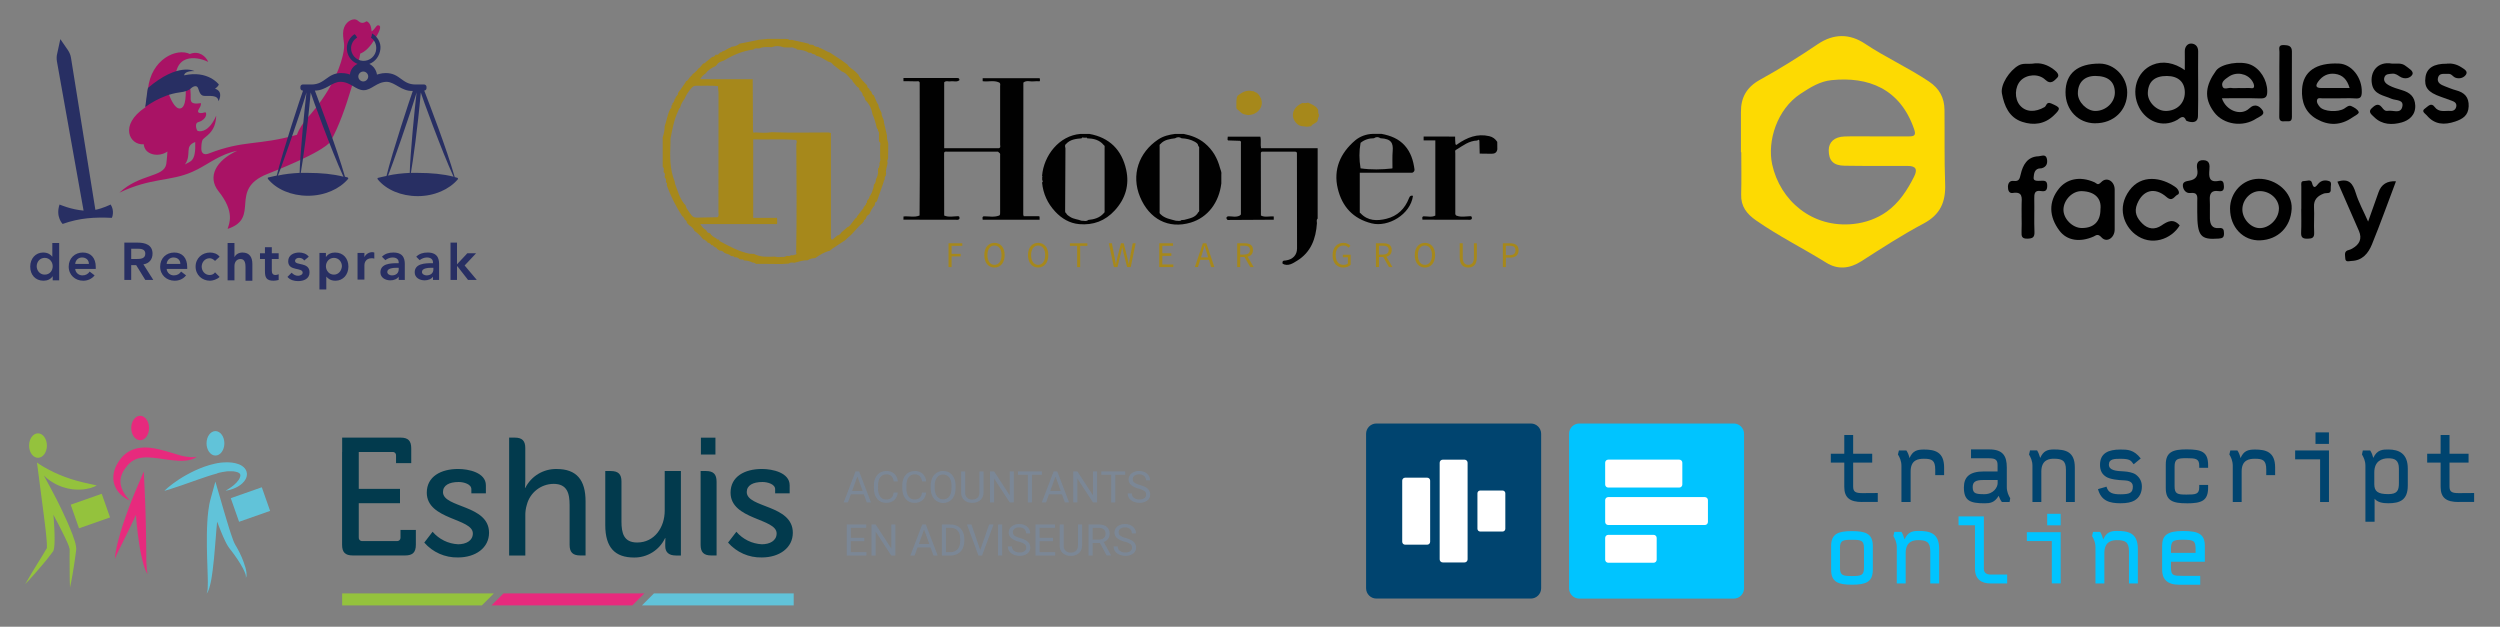 <?xml version="1.0" encoding="UTF-8"?><svg id="Layer_1" xmlns="http://www.w3.org/2000/svg" viewBox="0 0 656.07 164.48"><rect x="0" y="0" width="656.07" height="164.48" fill="#808080" stroke="none"/><defs><style>.cls-1{fill:#010101;}.cls-2{fill:#00446f;}.cls-3{fill:#00c4ff;}.cls-4{fill:#023a4d;}.cls-5{fill:#fff;}.cls-6{fill:#e72a7d;}.cls-7{fill:#fdda02;}.cls-8{fill:#a6881b;}.cls-9{fill:#a91365;}.cls-10{fill:#94c23d;}.cls-11{fill:#61c3d9;}.cls-12{fill:#282f63;}.cls-13{fill:#7b8796;}</style></defs><g><path class="cls-12" d="m19.73,70.57c.1,1,.9,1.7,1.9,1.7.9,0,1.5-.4,1.9-1l1.3,1c-.8,1-1.9,1.4-3,1.4-2.1,0-3.8-1.5-3.8-3.7s1.6-3.7,3.7-3.7,3.4,1.4,3.4,3.8v.5h-5.4Zm3.6-1.3c0-1-.7-1.7-1.8-1.7-1,0-1.7.7-1.8,1.7h3.6Z"/><path class="cls-12" d="m43.73,70.57c.1,1,.9,1.7,1.9,1.7.9,0,1.5-.4,1.9-1l1.3,1c-.8,1-1.9,1.4-3,1.4-2.1,0-3.8-1.5-3.8-3.7s1.6-3.7,3.7-3.7,3.4,1.4,3.4,3.8v.5h-5.4Zm3.6-1.3c0-1-.7-1.7-1.8-1.7-1,0-1.7.7-1.8,1.7h3.6Z"/><path class="cls-12" d="m56.43,68.47c-.4-.4-.9-.7-1.4-.7-1.3,0-2.1,1.1-2.1,2.2s.8,2.2,2.1,2.2c.5,0,1.1-.2,1.4-.7l1.2,1.2c-.7.7-1.9,1-2.5,1-2.1,0-3.8-1.5-3.8-3.7s1.7-3.7,3.8-3.7c.9,0,1.9.3,2.5,1.1l-1.2,1.1Z"/><path class="cls-12" d="m79.83,68.37c-.3-.5-.8-.7-1.4-.7-.5,0-1,.3-1,.8,0,1.3,3.8.2,3.8,3,0,1.7-1.5,2.3-3,2.3-1.1,0-2.1-.3-2.8-1.1l1.1-1.1c.5.5,1,.8,1.7.8.5,0,1.2-.3,1.2-.8,0-1.5-3.8-.3-3.8-3,0-1.6,1.4-2.3,2.9-2.3.9,0,1.9.3,2.5,1.1l-1.2,1Z"/><path class="cls-12" d="m104.73,72.47h0c-.5.8-1.4,1.1-2.3,1.1-1.3,0-2.6-.7-2.6-2.1,0-2.3,2.7-2.4,4.4-2.4h.4v-.2c0-.9-.7-1.3-1.6-1.3-.7,0-1.4.3-1.9.7l-.9-.9c.8-.8,1.8-1.1,3-1.1,3,0,3,2.2,3,3.2v4h-1.6v-1h.1Zm-.1-2.2h-.4c-1,0-2.6.1-2.6,1.1,0,.6.7.9,1.2.9,1.1,0,1.8-.6,1.8-1.6v-.4Z"/><path class="cls-12" d="m113.73,72.47h0c-.5.8-1.4,1.1-2.3,1.1-1.3,0-2.6-.7-2.6-2.1,0-2.3,2.7-2.4,4.4-2.4h.4v-.2c0-.9-.7-1.3-1.6-1.3-.7,0-1.4.3-1.9.7l-.9-.9c.8-.8,1.8-1.1,3-1.1,3,0,3,2.2,3,3.2v4h-1.6v-1h.1Zm0-2.2h-.4c-1,0-2.6.1-2.6,1.1,0,.6.7.9,1.2.9,1.1,0,1.8-.6,1.8-1.6v-.4Z"/><path class="cls-12" d="m13.73,63.67v3.7c-.4-.5-1.1-1.1-2.4-1.1-2,0-3.4,1.6-3.4,3.7s1.3,3.7,3.5,3.7c1,0,1.9-.4,2.4-1.2v1.1h1.7v-9.8h-1.8v-.1Zm-2,8.4c-1.3,0-2.1-1.1-2.1-2.2s.8-2.2,2.1-2.2,2.1,1.1,2.1,2.2c0,1.2-.8,2.2-2.1,2.2"/><path class="cls-12" d="m63.63,66.27c-1.1,0-1.8.6-2.1,1.2v-3.7h-1.8v9.8h1.8v-3.8c0-.9.5-1.8,1.6-1.8,1.2,0,1.3,1.3,1.3,2.1v3.6h1.8v-4.4c0-1.7-.7-3-2.6-3"/><polygon class="cls-12" points="121.93 69.67 124.93 66.47 122.63 66.47 119.93 69.37 119.93 63.67 118.23 63.67 118.23 73.47 119.93 73.47 119.93 69.87 120.03 69.87 122.83 73.47 125.13 73.47 121.93 69.67"/><path class="cls-12" d="m87.93,66.27c-1,0-1.9.4-2.4,1.2v-1.1h-1.7v9.6h1.8v-3.4c.4.5,1.1,1.1,2.4,1.1,2,0,3.4-1.6,3.4-3.7s-1.3-3.7-3.5-3.7m-.3,5.8c-1.3,0-2.1-1.1-2.1-2.2s.8-2.2,2.1-2.2,2.1,1.1,2.1,2.2c-.1,1.2-.9,2.2-2.1,2.2"/><path class="cls-12" d="m34.43,73.47v-3.9h1.3l2.4,3.9h2.1l-2.6-4.1c1.5-.2,2.4-1.3,2.4-2.8,0-2.3-1.9-2.9-3.9-2.9h-3.5v9.8h1.8Zm0-8.2h1.6c1,0,2.1.1,2.1,1.3,0,1.3-1.2,1.4-2.3,1.4h-1.4v-2.7Z"/><path class="cls-12" d="m73.13,71.97c-.2.1-.6.2-.8.2-.8,0-1-.5-1-1.2v-3h1.8v-1.5h-1.8v-1.6h-1.8v1.6h-1.3v1.5h1.3v3.2c0,1.7.4,2.5,2.3,2.5.4,0,.9-.1,1.3-.2v-1.5Z"/><path class="cls-12" d="m98.23,66.27c-.1,0-.3-.1-.5-.1-.9,0-1.7.5-2.1,1.3v-1.1h-1.8v7h1.8v-3.8c0-.4.2-1.8,1.9-1.8.2,0,.4,0,.7.1v-1.6Z"/><path class="cls-12" d="m29.03,53.67s-2,1-4,1.4l-6.4-39.9c-.1-.7-.4-1.4-.8-2l-2-2.9-.8,3.7c-.2.7-.2,1.4-.1,2.1l7,39.2c-3.4-.3-6.3-1.6-6.3-1.6-1.1,3.2.8,5.1.8,5.1,4.5-1.6,8.4-1.8,12.9-1.6.1,0,.8-1.9-.3-3.5"/><path class="cls-9" d="m86.73,37.07c-.1.2-.9,2.4-16.6,8.6-10.3,4.1-1.6,11.5-10.4,14.4.4-1.4,2-4.4-2.4-9.9-3-3.8-.6-8.1,4.9-10.6-4.9,1-8,3.9-11.7,5.5-5.8,2.6-10.9,1.5-19.2,5.5,5.3-5,11.7-4,12.3-7.5.2-1.4.3-3.3.3-3.3-2.3,1.6-6,.9-6.2-1.9-3.7.3-6.6-5,.4-9.7.1-.1.5-2.9.7-4.8.8-7.8,7.5-10.9,11-9.2,2.4-1,4.3.7,4.8,2.1-1.7-1-8.8-3.1-8.6,5,2.1,1.2,3.8-2.5,4,3.5.1,1.4-.6,2.8,2.7,2.3,0,0,.1.6-.4,1.3-1.1,1.6.6,1.4,1.5,1.1.3-.1.7,1.2-.9,2.2-.8.5-1.5.2-1.5,1.4,0,.4.2,1.2.5,1.3,1,.3,3.1-.1,4.8-4-.1,4.6-3.2,5.5-3.6,6.4-.2.5-.3,1.2-.3,2.3,0,.9.5,1.8,2,1.2,9.3-3.6,12.8-2,23.1-4.9.6-1.7,1.6-3,2.5-4.2,0,0,7.3-7.4,9.5-16.5.8-3.4.1-3.5.1-5.9s1.7-3.7,3-3.7c1.2,0,1.3,1.7,3.2.5,1,.5,1.2,1.6,1.3,2.7,1.3-1.1,1.2-1.8,1.9-1.6.9.3-.3,2.3-.9,3.3-1.4,2.4-2.7,3.6-4,4.1.1.2-3.6,15.9-7.8,23m-39.6-8.6c1.9,0,1.6-4.6,1.6-5.4-.2-2.3-5.1.1-4.5,1.5.5,1.3,1.6,3.9,2.9,3.9m4.1,8.8c-3,1.1-.8,3.2-2.7,5.9,1.4-.9,2.9-.6,2.7-5.9"/><path class="cls-12" d="m38.13,28.07s4.2-3.2,8.9-3.8c1.7-.2,2.6-.6,3.1-1.1.2-.2,1.5-1.2,1.9.1.4,1.2.7,1.9,1.7,1.9,1.1.1,3.5-.4,3.6,1.4,0,0,1.5-2.5-.9-3.3,0,0,.8-.5,1-1.1,0,0-2.8-3.8-9.1-2.4,0-.4.5-1.2,2.7-1.1,0,0-4.2-2.4-12.2,4.4-.1.1-.4,2.8-.7,5"/><path class="cls-12" d="m78.63,45.37c-2,.1-3.9.3-5.7.7,1-2.3,5.8-16.1,7.5-21.8-.5,4-1.7,16.4-1.8,21.1m.3,0c.5-2.8,1.8-11.9,2.6-21.1.2.8,5.5,15.4,8.6,22.1-2.7-.7-5.9-1-9.3-1h-1.9Zm29.4-21.5c-.4,1-5.5,16.4-6.9,22.3-.8.2-1.5.3-2.2.5-.2,0-.2.2-.1.4,2.2,2.7,6.1,4.4,10.5,4.4s8.3-1.8,10.5-4.4c.1-.1.1-.3-.1-.4-.2-.1-.5-.1-.7-.2-2.1-7.4-6.5-18.8-8-22.7.3,0,.6-.3.6-.6v-.4c0-.3-.3-.6-.6-.6h-2.3c-3.6,0-4-3-7.8-3-1.3,0-2.1.4-2.3.4-.2-1.3-1-2.3-2-2.8,1.6-.6,2.7-2.1,2.9-3.9.2-1.7-.8-3.3-2.2-4.1,0,.4-.1.8-.3,1.1.9.6,1.5,1.7,1.4,3-.1,1.8-1.7,3.2-3.5,3.1-1.8-.1-3.2-1.7-3.1-3.5.1-1.1.7-2.1,1.6-2.6-.2-.4-.4-.7-.7-.9-1.1.7-1.9,2-2,3.4-.1,2,1,3.7,2.8,4.4-1.1.5-1.9,1.6-2,2.8-.2-.1-1-.4-2.3-.4-3.7,0-4.2,3-7.8,3h-2.3c-.3,0-.6.3-.6.6v.4c0,.3.3.6.6.6h.1c-.4,1-5.5,16.4-6.9,22.3-.8.2-1.5.3-2.2.5-.2,0-.2.2-.1.4,2.2,2.7,6.1,4.4,10.5,4.4s8.3-1.8,10.5-4.4c.1-.1.1-.3-.1-.4-.2-.1-.5-.1-.7-.2-2.1-7.4-6.5-18.8-7.9-22.6,2.9,0,4.5-2.3,6.7-2.3,2.7,0,4,2.2,6.1,2.2s3.4-2.2,6.1-2.2c2.2.1,3.8,2.5,6.8,2.4m-.8,21.5c-2,.1-3.9.3-5.7.7,1-2.3,5.8-16.1,7.5-21.8-.5,4-1.7,16.4-1.8,21.1m.3,0c.5-2.8,1.8-11.9,2.6-21.1.2.8,5.5,15.4,8.6,22.1-2.7-.7-5.9-1-9.3-1h-1.9Zm-11.2-25.3c0,.7-.6,1.3-1.3,1.3s-1.3-.6-1.3-1.3.6-1.3,1.3-1.3,1.3.6,1.3,1.3"/></g><g><g><path class="cls-8" d="m232.51,45.58c-.01.19-.03.37-.04.56-.44.29-.22.76-.33,1.14v-.02c-.17.04-.25.14-.2.33-.09.28-.19.57-.28.85-.51,1.44-1.01,2.88-1.52,4.33,0,0,0,0,0,0-.09.1-.17.21-.26.31,0,0-.01.01-.01.01-.18,0-.28.07-.24.27-.03.17-.06.35-.09.52-.66.67-1.05,1.51-1.4,2.36l-.03-.02c-.41.29-.88.54-.82,1.16,0,0-.02.02-.02.02-.17,0-.25.1-.29.26l.02.03c-.35.02-.3.31-.34.53h.01c-.17.02-.27.12-.28.3h0c-1.43,1.06-2.34,2.65-3.75,3.73-.3.28-.59.55-.89.83-1.06.69-2.11,1.38-3.17,2.07-.27.22-.54.43-.82.65-1.43.34-2.64,1.1-3.82,1.93-.71.04-1.39.15-1.99.57-1.2-.03-2.31.35-3.45.65-.5-.03-1.03-.2-1.47.22-.67.04-1.34.08-2,.12-1.34-.01-2.69-.03-4.03-.04-.86,0-1.73,0-2.59,0-.28-.13-.5-.42-.86-.34-.73-.35-1.5-.56-2.32-.56h0c-.11-.27-.32-.31-.57-.24-.19-.03-.37-.05-.56-.08-.39-.45-.91-.55-1.46-.55h0c-.03-.17-.11-.27-.29-.23-.19-.03-.37-.05-.56-.08-.43-.59-1.21-.47-1.73-.87h0c-.32-.34-.68-.58-1.18-.52-.18-.12-.36-.23-.54-.35-.1-.1-.2-.19-.3-.29,0,0,0,0,0,0-.03-.18-.14-.24-.31-.2-.19-.13-.38-.25-.56-.38-.05-.13-.12-.26-.3-.2-.09-.04-.18-.07-.27-.09-.04-.16-.1-.3-.3-.3h0c-.11-.27-.36-.26-.59-.27h0c-.02-.17-.09-.29-.27-.31h0c-.03-.18-.14-.25-.31-.25h0c-.03-.16-.11-.26-.29-.22-.08-.05-.17-.08-.26-.09-.1-.1-.19-.2-.29-.31-.57-.79-1.32-1.4-2.09-1.97-.23-.71-.81-1.08-1.38-1.47-.18-.2-.36-.39-.55-.59-.03-.41-.21-.72-.61-.86-.04-.22-.07-.44-.3-.56-.01-.18-.07-.3-.28-.26-1.66-2.55-3.02-5.25-4.08-8.11.03-.32.17-.67-.24-.86h0c-.03-.41.22-.88-.28-1.16-.02-.1-.04-.19-.06-.29.08-.42.21-.85-.23-1.16,0-.09-.02-.18-.05-.27.08-.42.19-.85-.23-1.17v-7.79c.34-.93.52-1.89.52-2.89.55-1.51.72-3.15,1.51-4.58.29-.12.32-.35.24-.62.03-.08.05-.16.05-.24.17-.05.26-.15.2-.34.04-.09.06-.17.08-.26.35-.2.43-.55.51-.9.04-.08.06-.16.07-.24.15-.05.26-.13.21-.32.04-.08.06-.17.08-.26.16-.04.29-.11.28-.31h0c.26-.12.31-.32.24-.58l.35-.55c.1-.1.2-.2.29-.31,0,0,0,0,0,0l1.4-2.05c.04-.07.07-.14.07-.22.6-.19.75-.81,1.16-1.19.09-.09.18-.18.26-.27.17-.04.26-.15.25-.33v-.02c.7-.46,1.26-1.05,1.76-1.7h0c.18-.01.28-.11.29-.29h0c.17-.02.26-.13.27-.3h0c.17-.02.26-.13.28-.29h0c.1-.1.21-.19.31-.28.09,0,.18-.04.26-.09.18.05.25-.04.28-.2l.02-.02c.58-.47,1.17-.94,1.75-1.41.43.02.67-.22.86-.57.31-.06.7.15.88-.3h0c.17-.02.27-.12.29-.3h0c.24,0,.5,0,.61-.28.54-.07.96-.39,1.39-.67.19.06.25-.06.29-.21h0c.24,0,.49,0,.58-.28.09-.02.19-.04.28-.06.75-.09,1.45-.29,2.01-.81.1-.02.2-.04.3-.06,1.44-.29,2.88-.57,4.32-.86.13-.03.27-.06.4-.1.83-.08,1.65-.16,2.48-.24,1.55,0,3.09.02,4.64.02.21.02.42.04.63.06.23.24.5.28.8.15,1.53.35,3.07.7,4.6,1.05,0,0,0,0,0,0,.03.17.12.27.31.22.27.03.54.06.81.09.4.43.93.52,1.47.58.05.16.14.25.32.19.77.38,1.55.77,2.32,1.15.08.04.16.06.25.06,1.08.71,2.16,1.42,3.24,2.13.03.05.07.09.13.11.42.31.85.61,1.27.92,0,0,0,0,0,0,.54.93,1.59,1.3,2.29,2.06.09.09.17.18.26.27.1.1.21.2.31.3h-.01c.54,1.14,1.51,1.94,2.34,2.86h0c0,.41.18.71.57.88h0c.04.22.02.47.32.55l.26.3c.02.41.22.7.6.87h0c.29.67.57,1.34.86,2.02h0c.09.11.19.21.28.31,0,0-.01,0-.01,0,.08.85.56,1.54.9,2.29h0c-.08.85.55,1.5.64,2.31-.04.09-.04.18,0,.27.25,1.08.51,2.15.76,3.23.08.49-.07,1.01.19,1.47.06.26.11.53.17.79-.02,1.34-.03,2.68-.05,4.02-.26.28-.25.6-.14.93-.02.96-.59,1.86-.37,2.85Zm-11.86,15.58h0c.1-.1.2-.2.29-.29.47-.41.94-.82,1.41-1.23.56-.18.86-.64,1.17-1.09h0c.29-.39.59-.77.88-1.15.09-.09.19-.18.28-.26.17-.05.26-.14.21-.33.51-.66,1.02-1.31,1.53-1.97.14-.07.23-.16.18-.33.05-.08.08-.17.1-.27.17-.03.27-.12.27-.31h0c.26-.11.31-.32.3-.57h0c.29-.11.29-.33.23-.58.19-.39.68-.62.65-1.13.57-.79.9-1.68,1.11-2.62.02-.19.04-.37.06-.56.42-.39.55-.89.56-1.44h0c.4-.72.64-1.49.53-2.34.01-.18.03-.37.04-.55.28-.11.27-.36.27-.59.14-.17.2-.35.06-.55l.13-.57c.17-.39.12-.79.06-1.19,0-.96,0-1.91,0-2.87.02-.41.22-.85-.23-1.17-.03-.09-.06-.18-.08-.28,0-.48,0-.96,0-1.44.03-.4.08-.8-.23-1.13-.04-.23.02-.51-.28-.62-.33-1.27-.62-2.55-1.19-3.74-.23-1.48-.85-2.76-1.95-3.8h.01c-.03-.46-.23-.84-.6-1.13h0c-.05-.45-.21-.85-.59-1.14h0c-.02-.18-.13-.26-.29-.28h0c-.02-.41-.17-.71-.59-.84v-.02c-.1-.1-.19-.2-.28-.31-.31-.38-.62-.75-.93-1.13,0-.35-.26-.46-.51-.6h0c-.66-.78-1.25-1.65-2.31-1.97-.76-.59-1.52-1.19-2.28-1.78-.33-.55-.87-.76-1.46-.86h0c-.05-.14-.09-.3-.31-.22-.83-.46-1.58-1.09-2.56-1.22-.31-.36-.71-.53-1.18-.56h0c-.19-.39-.55-.28-.86-.28h0c-.88-.56-1.86-.76-2.87-.82-.1-.02-.19-.04-.29-.06-.1-.27-.34-.28-.58-.29-.36-.27-.76-.28-1.18-.21-.57-.01-1.14-.03-1.71-.04-.07-.07-.15-.1-.25-.11-.89-.26-1.79-.34-2.68,0-.08,0-.16.03-.23.07-1.08-.05-2.16-.17-3.19.3h0c-.49.11-1.07-.21-1.49.27-.08,0-.15.02-.22.06-2.73.36-5.2,1.41-7.53,2.83h.01c-.71.29-1.54.4-1.96,1.19-.11.1-.22.21-.33.31-1.02.46-1.96,1.03-2.64,1.96h0c-.52.32-.93.75-1.4,1.47h13.83l-.03.03c.02,4.32.04,8.64.07,12.95.01.28.02.57.04.85.1.3.29.25.5.14,1.45.07,2.91.21,4.36-.06,4.98.21,9.96.07,14.94.07.2.05.41.1.61.15v.02c0,8.96,0,17.93,0,26.89,0,.29-.03.59.07.85.1.27.35.27.55.03.37-.31.75-.62,1.12-.93.22-.04.48-.01.55-.32h0c.18,0,.28-.09.31-.27Zm-35.21-.57h0c.13.42.45.58.86.59.4.69,1.06,1.07,1.74,1.42.11.28.35.28.59.26l.03.02c.1.16.17.39.32.46,2.47,1.33,4.95,2.68,7.74,3.25.38.01.76.03,1.14.04,1.75.92,3.63.77,5.51.71.66.23,1.33.1,2,.07.52.19.92-.36,1.43-.24.24.06.46.06.65-.13.09,0,.16-.03.23-.09l.11.05.12-.02c.13.09.25.07.36-.05.18-.05.37-.09.55-.14.27-.08.25-.23.12-.42.17-9.53.1-19.05.04-28.58.09-.38.3-.78-.16-1.07-3.72-.28-7.44-.04-11.16-.14v20.59h6.24c.02.17.04.35.05.52,0,.29,0,.58,0,.87-.04.08-.06.16-.06.24h-20.13c.48.76.85,1.21,1.41,1.49h0c.09.1.19.2.28.3Zm-6.94-32.33h0c-.37.2-.4.61-.56.94-1.08,2.26-1.48,4.72-1.98,7.14,0,.48-.01.97-.02,1.45-.13,3.33-.18,6.66,1.11,9.83.02.18.05.36.07.54.77,2.01,1.28,4.15,2.83,5.78h0c.09.58.41,1.04.76,1.5.56.75.94,1.7,2.12,1.67,1.82-.04,3.64-.07,5.46-.1.48-.37.25-.89.25-1.33.02-10.44.02-20.89.02-31.33,0-.33-.07-.66-.1-.99-.01-.2-.02-.4-.03-.59.02-.03.04-.06.06-.09-.06-.03-.12-.06-.18-.09-1.87-.21-3.74-.02-5.61-.09-.55-.02-.9.23-1.23.6-.76.85-1.4,1.78-1.82,2.85h0c-.55.68-.95,1.45-1.17,2.3Z"/><path class="cls-1" d="m247.78,21.65v17.25h14.37c.53-.19.31-.65.31-.98.01-5.09.01-10.18,0-15.27,0-.35.18-.79-.29-1.02h0c-1.39-.63-2.87-.1-4.29-.32v-.79h14.96c.03.17.06.34.09.5-.03.1-.06.2-.09.31-.53,0-1.06-.05-1.57.02-.9.12-1.88-.37-2.71.33-.01,11.54-.02,23.09-.03,34.63,0,.13.08.26.14.43h3.28c.21,0,.42,0,.63-.01.06.06.14.09.23.08,0,.28,0,.57.01.85-4.98,0-9.96,0-14.94,0,0-.33-.22-.73.28-.9,1.34,0,2.69.31,4-.18l.07-.02c.27-.2.23-.51.23-.79,0-4.94,0-9.88,0-14.82,0-.31.13-.69-.28-.88h0c-.21-.38-.58-.27-.9-.27-4.22,0-8.44,0-12.66,0-.3,0-.69-.14-.86.3,0,5.49.01,10.97.02,16.46,1.21.53,2.45.19,3.68.17.42.05.32.38.34.64-.24.44-.67.3-1.03.3-4.56,0-9.12-.01-13.68-.02,0-.28,0-.56.01-.84,1.4-.16,2.85.33,4.22-.26.02-3.51.06-7.02.06-10.52,0-8.12-.02-16.25-.03-24.37-.19-.51-.64-.3-.98-.31-1.09-.04-2.19-.03-3.28-.04v-.84c3.84,0,7.67,0,11.5,0,.86,0,1.73.02,2.59,0,.43-.01.61.15.6.57-.71.61-1.56.16-2.32.31-.57.11-1.24-.3-1.72.31Z"/><path class="cls-1" d="m345.6,58.58c-.27,4.07-1.58,7.63-5.22,9.85-1.08.66-2.34,1.57-3.82.77.07-.08.07-.16-.01-.24,0-.65.46-.55.89-.61,1.82-.26,2.94-1.4,2.94-3.16.01-8.36-.02-16.72-.03-25.08-.13-.36-.44-.31-.72-.31-2.69,0-5.37,0-8.06,0-.27,0-.6-.08-.69.32,0,5.48.01,10.96.02,16.44,1.09.57,2.25.12,3.37.25,0,.28,0,.57,0,.85-4.04.02-8.08.05-12.12.07-.37-.35-.47-.68.07-.97,1.05-.03,2.12.34,3.13-.19l.05-.05c.36-.15.24-.48.25-.74,0-6.03,0-12.07,0-18.1,0-.26.14-.59-.25-.72-1.06-.04-2.12-.08-3.17-.11.03-.1,0-.16-.1-.19.02-.24.04-.47.07-.79h8.54c.28.93-.02,1.94.19,3.02h14.86v18.48c-.4.35-.18.8-.19,1.21Z"/><path class="cls-1" d="m285.81,35.13c5.36.94,8.58,4.22,9.73,9.4.88,3.98-.16,7.58-2.97,10.66-2.54,2.79-5.68,3.95-9.35,3.63-2.51-.22-4.6-1.46-6.31-3.3-2-2.15-3.17-4.68-3.44-7.62.23-.2.26-.41.03-.62,0-.27,0-.54,0-.81.03-.03.09-.08.08-.1-.02-.08-.07-.15-.11-.23.42-5.29,4.46-10.57,10.11-11,.75,0,1.5,0,2.25,0Zm-.23,22.59c1.55-.15,2.99-.53,4.07-1.77.31-.19.23-.49.23-.77,0-5.45,0-10.91,0-16.36,0-.27.11-.59-.23-.75-1.13-1.4-2.7-1.72-4.37-1.78-.04-.14-.08-.27-.26-.16h-.63c-.22-.08-.43-.11-.55.17-1.49.13-2.99.27-4.08,1.49-.43.32-.22.73-.16,1.11,0,.31,0,.62,0,.93-.03,5.21-.05,10.42-.08,15.63,0,.21.07.37.25.47.23.49.66.72,1.09,1,.91.59,1.99.6,2.95,1,.6-.05,1.24.28,1.78-.21Z"/><path class="cls-1" d="m320.5,48.2c-.61,4.91-3.5,8.85-8.01,10.21-5.88,1.77-10.89-.95-13.3-6.71-2.43-5.81-.33-11.69,4.74-15.09,1.35-.91,2.87-1.26,4.45-1.47.75,0,1.5,0,2.25,0,2.02.41,3.86,1.07,5.52,2.44,2.11,1.75,3.33,3.93,4.01,6.48.15.57.48,1.13.35,1.77,0,.79,0,1.58,0,2.36Zm-10.4,9.53c.24-.01.49.02.71-.04,1.37-.4,2.88-.53,3.66-2.01.34-.17.22-.49.22-.76,0-5.27,0-10.54,0-15.81,0-.27.11-.58-.22-.77-.04-.6-.46-.87-.93-1.14-1.08-.61-2.24-.85-3.46-.91-.58-.41-1.15-.34-1.72,0-1.38.2-2.79.34-3.81,1.48-.34.17-.23.49-.23.75,0,5.6,0,11.19,0,16.79,0,.31-.12.68.24.91,1.12,1.12,2.63,1.31,4.05,1.71.5-.04,1.05.24,1.49-.21Z"/><path class="cls-1" d="m362.55,35.13c2.33.45,4.46,1.23,6.11,3.08,1.6,1.8,2.23,3.94,2.54,6.23.06.42-.18.72-.57.89h-13.79c0,3.58,0,7.02,0,10.45,0,.06.13.12.2.17,1.91,2.06,4.34,2.06,6.76,1.47,2.91-.7,4.89-2.62,5.96-5.42.21-.56.49-.76,1.05-.61-.68,4.95-6.55,8.29-10.83,7.23-4.94-1.22-7.77-4.44-8.9-9.08-1.24-5.08.65-9.37,4.55-12.69,1.25-1.06,2.91-1.67,4.65-1.72h2.25Zm-5.51,8.98l.02.07c2.77.4,5.54.32,8.31.03.02,0,.04-.08.05-.13.01-1.48-.07-2.98.06-4.45.17-2.07-.35-3.21-3.2-3.35-.57-.39-1.15-.4-1.72,0-1.31,0-2.49.38-3.51,1.2-.4,2.21-.38,4.42-.01,6.63Z"/><path class="cls-1" d="m373.29,57.66c0-.33-.22-.73.28-.9,1.04-.01,2.1.33,3.1-.19v-19.73h-3.07c0-.34,0-.67,0-1.01,2.75,0,5.5,0,8.26.01.02.62,0,1.25.08,1.86.05.43.32.39.57.11,2.51-1.74,5.16-2.81,8.31-2.08.96.22,1.59.74,2.1,1.5,0,.65.01,1.31.02,1.96-.14.85-.68,1.17-1.5,1.16-1.04-.02-2.08-.03-3.13-.04-.02-1-.03-2-.07-3.01-.01-.35.06-.91-.58-.42-2.13.05-3.73,1.33-5.43,2.37-.52.19-.32.64-.32.98-.01,5.13,0,10.27,0,15.4,0,.32-.08.68.23.93l.07.02c1.22.49,2.47.18,3.71.15.41.06.32.38.34.64-.24.44-.67.3-1.03.3-3.98,0-7.96-.01-11.94-.02Z"/><path class="cls-8" d="m324.51,28.53c-.02-.18-.04-.37-.06-.55.08-.97-.15-1.97.35-2.89h0c.8-.53,1.55-1.15,2.55-1.24.12-.02.24-.04.36-.06.17.02.33.03.5.05.11.02.22.05.34.07l.14.03.14-.03c.08.05.16.06.25.05.14.23.36.29.61.28,0,0,0,0,0,0,.02.18.13.26.31.26h.01c2.25,2.38.81,4.94-1.46,5.56-.22.04-.45.08-.67.12-.13,0-.26.01-.4.02-.22-.05-.45-.09-.67-.14-1.02-.12-1.53-1-2.29-1.51Z"/><path class="cls-8" d="m345.92,30.9c-.12.37-.03.8-.36,1.1-.47.41-1.15.54-1.49,1.13-.37.04-.74.09-1.12.13-.81-.18-1.68-.01-2.42-.64-2.07-1.73-1.47-4.45,1.26-5.59.49.02.97.09,1.45-.1.83.34,1.64.72,2.32,1.33h0c.02.17.09.29.28.3h0c.04.18.07.36.11.55-.06.33-.02.63.16.92,0,.16,0,.33,0,.49-.06.13-.12.25-.17.38Z"/></g><g><path class="cls-8" d="m248.92,63.84h3.61v.67h-2.81v2.11h2.38v.67h-2.38v2.8h-.8v-6.25Z"/><path class="cls-8" d="m258.31,66.95c0-2,1.1-3.22,2.67-3.22s2.67,1.22,2.67,3.22-1.1,3.26-2.67,3.26-2.67-1.26-2.67-3.26Zm4.52,0c0-1.56-.73-2.52-1.85-2.52s-1.85.96-1.85,2.52.73,2.56,1.85,2.56,1.85-1.01,1.85-2.56Z"/><path class="cls-8" d="m269.77,66.95c0-2,1.1-3.22,2.67-3.22s2.67,1.22,2.67,3.22-1.1,3.26-2.67,3.26-2.67-1.26-2.67-3.26Zm4.52,0c0-1.56-.73-2.52-1.85-2.52s-1.85.96-1.85,2.52.73,2.56,1.85,2.56,1.85-1.01,1.85-2.56Z"/><path class="cls-8" d="m282.67,64.52h-1.89v-.67h4.58v.67h-1.89v5.58h-.8v-5.58Z"/><path class="cls-8" d="m290.97,63.84h.82l.66,3.4c.12.67.24,1.34.37,2.01h.04c.14-.67.29-1.35.44-2.01l.87-3.4h.72l.87,3.4c.15.66.3,1.34.45,2.01h.04c.12-.67.23-1.35.35-2.01l.66-3.4h.77l-1.29,6.25h-.96l-.95-3.76c-.11-.49-.21-.94-.3-1.42h-.04c-.1.48-.21.94-.31,1.42l-.93,3.76h-.94l-1.33-6.25Z"/><path class="cls-8" d="m304.23,63.84h3.6v.67h-2.81v1.96h2.37v.67h-2.37v2.27h2.9v.67h-3.7v-6.25Z"/><path class="cls-8" d="m315.68,63.84h.9l2.11,6.25h-.84l-1.09-3.49c-.22-.7-.43-1.39-.63-2.11h-.04c-.19.73-.39,1.41-.62,2.11l-1.1,3.49h-.81l2.11-6.25Zm-1,3.71h2.88v.63h-2.88v-.63Z"/><path class="cls-8" d="m324.67,63.84h1.96c1.27,0,2.19.46,2.19,1.76s-.91,1.85-2.19,1.85h-1.16v2.64h-.79v-6.25Zm1.84,2.96c.97,0,1.51-.39,1.51-1.2s-.54-1.11-1.51-1.11h-1.05v2.32h1.05Zm-.04.43l.62-.41,1.91,3.27h-.9l-1.63-2.86Z"/></g><g><path class="cls-8" d="m349.7,66.97c0-2.02,1.21-3.24,2.87-3.24.87,0,1.44.39,1.8.77l-.44.52c-.32-.33-.72-.59-1.35-.59-1.26,0-2.07.97-2.07,2.52s.74,2.56,2.08,2.56c.45,0,.88-.13,1.13-.37v-1.63h-1.32v-.66h2.05v2.63c-.4.42-1.09.73-1.93.73-1.65,0-2.82-1.2-2.82-3.23Z"/><path class="cls-8" d="m361.08,63.84h1.96c1.27,0,2.19.46,2.19,1.76s-.91,1.85-2.19,1.85h-1.16v2.64h-.8v-6.25Zm1.84,2.96c.97,0,1.51-.39,1.51-1.2s-.54-1.11-1.51-1.11h-1.05v2.32h1.05Zm-.04.43l.62-.41,1.91,3.27h-.9l-1.63-2.86Z"/><path class="cls-8" d="m371.27,66.95c0-2,1.1-3.22,2.67-3.22s2.67,1.22,2.67,3.22-1.1,3.26-2.67,3.26-2.67-1.26-2.67-3.26Zm4.52,0c0-1.56-.73-2.52-1.85-2.52s-1.85.96-1.85,2.52.73,2.56,1.85,2.56,1.85-1.01,1.85-2.56Z"/><path class="cls-8" d="m383.07,67.51v-3.67h.8v3.69c0,1.5.63,1.97,1.45,1.97s1.48-.47,1.48-1.97v-3.69h.76v3.67c0,2.01-.97,2.7-2.24,2.7s-2.25-.69-2.25-2.7Z"/><path class="cls-8" d="m394.38,63.84h1.79c1.4,0,2.35.47,2.35,1.84s-.94,1.93-2.31,1.93h-1.03v2.48h-.79v-6.25Zm1.72,3.13c1.09,0,1.61-.4,1.61-1.29s-.55-1.2-1.65-1.2h-.89v2.48h.93Z"/></g></g><g><path class="cls-3" d="m414.46,111.14h40.53c1.49,0,2.7,1.21,2.7,2.71v40.53c0,1.49-1.21,2.71-2.7,2.71h-40.53c-1.49,0-2.7-1.21-2.7-2.71v-40.54c0-1.49,1.21-2.7,2.7-2.7Z"/><path class="cls-5" d="m422.05,120.62h18.63c.45,0,.81.36.81.81v5.71c0,.45-.36.81-.81.81h-18.63c-.45,0-.81-.36-.81-.81v-5.71c0-.45.36-.81.81-.81Z"/><path class="cls-5" d="m422.05,130.45h25.35c.45,0,.81.36.81.81v5.71c0,.45-.36.81-.81.81h-25.35c-.45,0-.81-.36-.81-.81v-5.71c0-.45.36-.81.81-.81Z"/><path class="cls-5" d="m422.05,140.36h11.9c.45,0,.81.36.81.81v5.7c0,.45-.36.81-.81.81h-11.9c-.45,0-.81-.36-.81-.81v-5.7c0-.45.36-.81.81-.81Z"/><path class="cls-2" d="m361.21,111.14h40.53c1.49,0,2.7,1.21,2.7,2.7v40.53c0,1.49-1.21,2.71-2.71,2.71h-40.52c-1.5,0-2.71-1.21-2.71-2.71v-40.53c0-1.49,1.21-2.7,2.71-2.7Z"/><path class="cls-5" d="m367.98,142.18v-16.06c0-.41.34-.76.76-.76h5.81c.41,0,.76.34.76.76v16.06c0,.41-.34.76-.76.76h-5.81c-.42,0-.76-.34-.76-.76Z"/><path class="cls-5" d="m377.81,146.79v-25.35c0-.45.36-.81.81-.81h5.71c.45,0,.81.36.81.81v25.35c0,.45-.36.81-.81.81h-5.71c-.45,0-.81-.36-.81-.81Z"/><path class="cls-5" d="m387.72,138.77v-9.32c0-.41.33-.72.72-.72h5.88c.41,0,.72.33.72.72v9.32c0,.41-.33.72-.72.72h-5.88c-.4,0-.72-.33-.72-.72Z"/><path class="cls-2" d="m488.71,131.74c-3.23,0-4.72-1.1-4.72-3.98v-6.36h-3.53v-2.33h3.53v-4.91h2.33v4.91h5v2.33h-5v6.28c0,1.44.67,1.73,2.47,1.73l3.99-.03v2.35h-4.07Z"/><path class="cls-2" d="m507.86,124.67v-1.43c0-2.47-.89-2.85-2.97-2.85-1.41,0-3.49.22-3.49,3.34v8.01h-2.41v-9.46c0-1.41-.52-2.34-.92-3.02l.26-1.04h1.96c.37.54.62,1.15.82,1.99.82-1.86,1.9-2.24,3.78-2.24,2.87,0,5.3.62,5.3,4.7v2.02h-2.33Z"/><path class="cls-2" d="m527.37,131.74h-2.02c-.45-.59-.57-.97-.84-1.63-1.11,1.85-2.29,1.97-3.75,1.97-3.77,0-5.38-.69-5.38-4.15,0-2.74,1.46-4.21,5.25-4.21h3.59v-1.61c0-1.33-.42-1.84-2.2-1.84h-4.77v-2.33h4.8c3.6,0,4.59,1.77,4.59,4.7v5.17c0,1.34.5,2.26.9,2.96l-.17.97h0Zm-3.14-5.77h-3.79c-2.01,0-2.75.5-2.75,1.86,0,1.71.84,1.86,3.08,1.86,2.4,0,3.47-1.86,3.47-2.88v-.84h0Z"/><path class="cls-2" d="m542.16,131.74v-8.48c0-2.51-1.14-2.88-3.17-2.88-.94,0-3.29.09-3.29,3.37v7.99h-2.33v-9.49c0-1.34-.49-2.26-.89-2.96l.25-1.09h1.86c.37.59.59,1.22.82,1.98.82-1.86,1.9-2.23,3.61-2.23,2.9,0,5.47.47,5.47,4.7v9.09h-2.34Z"/><path class="cls-2" d="m560.18,131.33c-.87.5-2.03.74-3.71.74-2.8,0-5.06-.59-5.9-3.71l2.23-.65c.47,1.71,1.73,2.01,3.67,2.01,2.35-.03,3.25-.28,3.25-2.06,0-1.27-1.27-1.56-2.1-1.59-1.96-.05-3.92-.34-4.86-.91-1.09-.67-1.66-1.61-1.66-3.2.03-3.02,2.15-3.99,5.38-3.99,1.78,0,3.5,0,5.31,2.34l-1.86,1.53c-.74-1.04-1.02-1.44-3.45-1.44-1.53,0-3.05,0-3.05,1.53s1.93,1.69,3.99,1.78c1.02.05,2.28.34,2.83.67.91.57,1.84,1.61,1.84,3.27s-.67,2.94-1.89,3.66h0Z"/><path class="cls-2" d="m573.82,132.08c-3.51,0-5.46-.62-5.46-3.94v-6.27c0-3.31,1.95-3.94,5.46-3.94,3.96,0,5.65.65,5.65,4.14v.7h-2.33v-.59c0-1.84-.98-1.94-3.33-1.94s-3.14.17-3.14,2.21v5.13c0,2.04.72,2.21,3.14,2.21s3.33-.09,3.33-1.94v-.59h2.33v.7c0,3.48-1.71,4.13-5.65,4.13h0Z"/><path class="cls-2" d="m594.73,124.67v-1.43c0-2.47-.89-2.85-2.97-2.85-1.41,0-3.49.22-3.49,3.34v8.01h-2.33v-9.46c0-1.41-.5-2.34-.89-3.02l.25-1.04h1.86c.37.54.62,1.15.82,1.99.82-1.86,1.9-2.24,3.78-2.24,2.87,0,5.3.62,5.3,4.7v2.02h-2.34Z"/><path class="cls-2" d="m608.86,131.74v-11.2h-6.55v-2.33h8.88v13.53h-2.33Zm-1.21-15.25v-3.02h3.53v3.02h-3.53Z"/><path class="cls-2" d="m626.75,132.07c-1.6,0-2.82-.28-3.59-1.19v6.03h-2.41v-14.69c0-1.34-.5-2.25-.9-2.95l.22-1.06h1.93c.45.72.59,1.19.82,1.96.97-2.21,2.57-2.21,3.93-2.21,2.82,0,5.12,1.07,5.12,5.01v4.44c0,3.87-2.13,4.66-5.12,4.66h0Zm2.79-9.1c0-2.28-1.16-2.7-2.8-2.7s-3.66.7-3.66,3.71v3.09c0,1.86.9,2.6,3.66,2.6,2.35,0,2.8-.94,2.8-2.87v-3.84h0Z"/><path class="cls-2" d="m645.2,131.74c-3.23,0-4.71-1.1-4.71-3.98v-6.36h-3.53v-2.33h3.53v-4.91h2.33v4.91h5v2.33h-5v6.28c0,1.44.67,1.73,2.47,1.73l3.99-.03v2.35h-4.08Z"/><path class="cls-3" d="m486.01,153.44c-3.52,0-5.47-.62-5.47-3.91v-6.24c0-3.29,1.96-3.91,5.47-3.91s5.47.62,5.47,3.91v6.24c0,3.29-1.96,3.91-5.47,3.91Zm3.15-9.58c0-2.03-.72-2.21-3.15-2.21s-3.15.17-3.15,2.21v5.1c0,2.03.72,2.21,3.15,2.21s3.15-.17,3.15-2.21v-5.1Z"/><path class="cls-3" d="m506.56,153.11v-8.48c0-2.51-1.14-2.88-3.17-2.88-.94,0-3.29.09-3.29,3.37v7.99h-2.33v-9.48c0-1.34-.49-2.26-.89-2.96l.25-1.09h1.86c.37.59.59,1.22.82,1.98.82-1.86,1.9-2.23,3.61-2.23,2.9,0,5.47.47,5.47,4.7v9.08h-2.34Z"/><path class="cls-3" d="m522.31,153.11c-2.31,0-4.02-1.11-4.02-3.84v-11.42h-4.31v-2.33h6.64v13.74c0,1.19.89,1.52,1.76,1.52h4.36v2.33h-4.42Z"/><path class="cls-3" d="m538.45,153.11v-11.12h-6.55v-2.33h8.88v13.44h-2.33Zm-1.21-15.25v-3.02h3.53v3.02h-3.53Z"/><path class="cls-3" d="m558.7,153.11v-8.48c0-2.51-1.14-2.88-3.17-2.88-.94,0-3.29.09-3.29,3.37v7.99h-2.33v-9.48c0-1.34-.49-2.26-.89-2.96l.25-1.09h1.86c.37.59.59,1.22.82,1.98.82-1.86,1.9-2.23,3.61-2.23,2.9,0,5.47.47,5.47,4.7v9.08h-2.34Z"/><path class="cls-3" d="m569.73,147.42v1.55c0,2.13.67,2.15,3.15,2.15h4.52v2.33h-5.54c-3.21,0-4.46-1.56-4.46-3.92v-6.22c0-2.83,1.34-3.96,5.52-3.96s5.69.9,5.69,3.96v4.11h-8.88Zm6.46-3.2c0-2.26-.37-2.58-3.33-2.58-2.66,0-3.14.34-3.14,2.58v.87h6.46v-.87Z"/></g><g id="Layer_2"><g id="Layer_1-2"><path class="cls-4" d="m89.79,118.61v-3.77h15.33c1.97,0,2.8.83,2.8,2.8v3.9h-3.99v-1.97c.06-.47-.27-.9-.74-.96-.07,0-.15,0-.23,0h-8.81v9.68h10.82v3.77h-10.82v8.98c-.05.48.3.91.78.96.06,0,.12,0,.18,0h9.03c.48.05.91-.3.96-.78,0-.06,0-.12,0-.18v-1.97h4.03v3.9c0,1.97-.83,2.8-2.8,2.8h-13.76c-1.97,0-2.8-.83-2.8-2.8v-24.36Z"/><path class="cls-4" d="m113.53,139.55c1.68,1.97,4.11,3.16,6.7,3.28,2.06,0,3.86-.92,3.86-2.85,0-3.99-12.09-3.55-12.09-10.69,0-4.25,3.72-6.22,8.24-6.22,2.67,0,7.27.92,7.27,4.29v2.1h-3.81v-1.09c0-1.31-1.97-1.88-3.33-1.88-2.5,0-4.12.88-4.12,2.63,0,4.21,12.09,3.28,12.09,10.69,0,3.94-3.5,6.48-8.15,6.48-3.38.08-6.62-1.35-8.85-3.9l2.19-2.85Z"/><path class="cls-4" d="m133.6,114.84h1.45c1.97,0,2.8.83,2.8,2.72v8.63c0,1.05-.09,1.84-.09,1.84h.09c1.57-3.1,4.77-5.02,8.24-4.95,5.21,0,7.58,2.85,7.58,8.5v9.59c0,4.6,0,4.6,0,4.6h-1.39c-1.97,0-2.8-.83-2.8-2.8v-10.43c0-3.11-.66-5.56-4.21-5.56-3.31.03-6.18,2.27-7.01,5.47-.29.95-.43,1.94-.4,2.94v10.39h-4.25v-30.93h0Z"/><path class="cls-4" d="m158.84,123.61h1.4c2.02,0,2.85.83,2.85,2.72v10.52c0,3.07.61,5.52,4.12,5.52,4.56,0,7.23-3.99,7.23-8.37v-10.39h4.25v17.57c0,4.6,0,4.6,0,4.6h-1.31c-1.88,0-2.8-.88-2.8-2.45v-.83c0-.7.04-1.27.04-1.27h-.09c-1.49,3.14-4.67,5.13-8.15,5.08-4.99,0-7.54-2.63-7.54-8.5v-14.19h0Z"/><path class="cls-4" d="m183.85,123.61h1.4c1.97,0,2.8.83,2.8,2.8v14.76q0,4.6,0,4.6h-1.39c-1.97,0-2.8-.83-2.8-2.8v-19.36h0Zm.09-8.76h3.81v4.43h-3.81v-4.43Z"/><path class="cls-4" d="m193.25,139.55c1.68,1.97,4.11,3.16,6.7,3.28,2.06,0,3.86-.92,3.86-2.85,0-3.99-12.09-3.55-12.09-10.69,0-4.25,3.72-6.22,8.24-6.22,2.67,0,7.27.92,7.27,4.29v2.1h-3.81v-1.09c0-1.31-1.97-1.88-3.33-1.88-2.5,0-4.12.88-4.12,2.63,0,4.21,12.09,3.28,12.09,10.69,0,3.94-3.5,6.48-8.15,6.48-3.38.08-6.62-1.35-8.85-3.9l2.19-2.85Z"/><path class="cls-11" d="m57.03,124.18l.63-.16.63-.13c.41-.08.82-.15,1.23-.19l.3-.03s.04,0,.06,0h.26c.19-.01.39-.01.59,0,.37,0,.74.04,1.11.12.29.05.57.15.83.3.17.09.3.23.37.4.06.22.05.46-.03.68-.09.28-.23.55-.4.79-.34.48-.74.92-1.19,1.29-.37.31-.75.6-1.15.86-.34.22-.61.39-.8.5l-.29.17.34-.05c.22-.04.54-.11.94-.22.49-.14.97-.32,1.43-.54.63-.29,1.21-.68,1.72-1.15.32-.29.59-.64.81-1.01.28-.48.41-1.03.37-1.58-.03-.32-.13-.64-.28-.92-.15-.28-.35-.52-.59-.73-.43-.37-.92-.65-1.46-.82-.49-.17-.99-.28-1.5-.35-.25-.03-.5-.06-.76-.07h-.17s-.09-.01-.09-.01h-.49c-.51,0-1.01.02-1.52.08l-.74.11-.73.14c-.94.21-1.88.47-2.79.8-.9.32-1.75.67-2.56,1.05-.41.18-.8.38-1.18.58s-.75.4-1.11.6c-.71.4-1.37.8-1.96,1.19-.96.63-1.88,1.31-2.76,2.04-.63.54-.97.89-.97.89,0,0,.47-.12,1.26-.36s1.9-.61,3.22-1.07l4.44-1.56c.81-.28,1.63-.57,2.47-.84s1.69-.54,2.53-.75"/><path class="cls-11" d="m56.54,113.13c1.29,0,2.34,1.44,2.34,3.21s-1.05,3.21-2.34,3.21-2.34-1.44-2.34-3.21,1.05-3.21,2.34-3.21"/><path class="cls-11" d="m64.38,148.87c-.26-.91-.58-1.8-.96-2.67-.38-.87-.8-1.72-1.27-2.54-.12-.2-.25-.43-.37-.62s-.18-.34-.27-.52l-.25-.58-.23-.62c-.15-.42-.3-.84-.44-1.27l-.42-1.29c-.28-.86-.53-1.74-.8-2.62l-.78-2.63-.76-2.63-1.31-4.5-1.24,4.5c-.15.54-.28,1.08-.38,1.63-.1.54-.17,1.07-.24,1.6-.14,1.06-.21,2.11-.27,3.15s-.08,2.09-.1,3.12-.01,2.07,0,3.11.04,2.07.07,3.1l.1,3.08.05,1.54c.02.51.02,1.02.03,1.54s0,1.03-.03,1.53c0,.13-.02.25-.03.38,0,.13-.02.25-.05.38-.02.12-.04.25-.08.37-.03.13-.08.25-.14.36.09-.09.18-.19.24-.31.07-.11.13-.23.18-.36.06-.12.11-.24.15-.37.04-.12.09-.25.13-.38.16-.51.27-1.02.39-1.53s.2-1.03.28-1.54.16-1.03.22-1.55c.14-1.03.25-2.06.35-3.09s.19-2.06.27-3.08l.25-3.07.12-1.53.14-1.52c.02-.19.04-.37.06-.56v.03c.17.44.33.88.5,1.31s.34.87.52,1.31.36.87.55,1.3.39.86.6,1.29l.33.64.38.65c.14.21.32.47.46.65s.28.34.42.52c.54.71,1.07,1.45,1.57,2.2s.98,1.53,1.41,2.33c.21.4.41.81.57,1.23.19.41.27.87.22,1.32.11-.21.17-.45.18-.69.01-.24,0-.48-.03-.72-.06-.47-.15-.94-.28-1.39"/><rect class="cls-11" x="61.4" y="129.12" width="8.63" height="6.57" transform="translate(-40.17 29.27) rotate(-19.36)"/><rect class="cls-10" x="19.39" y="130.83" width="8.63" height="6.57" transform="translate(-43.11 15.44) rotate(-19.36)"/><path class="cls-10" d="m19.86,142.85c-.07-.31-.16-.6-.25-.88-.18-.57-.37-1.13-.58-1.68-.41-1.09-.86-2.16-1.32-3.22s-.95-2.1-1.44-3.14c-.25-.52-.5-1.03-.76-1.55l-.77-1.54c-.53-1.02-1.06-2.04-1.61-3.06l-1.62-3s.09.09.13.13c.39.38.81.74,1.25,1.06.23.16.47.32.72.48.25.17.5.31.77.45.27.13.52.3.81.41l.84.35c.28.12.58.19.86.28.29.09.58.17.87.24.29.06.58.12.87.16l.43.07c.14.02.29.02.43.03.54.05,1.08.07,1.63.04.48-.01.97-.06,1.44-.15.44-.08.84-.17,1.19-.26.35-.11.65-.22.9-.32.49-.19.75-.33.75-.33,0,0-.3-.09-.8-.21-.25-.06-.55-.12-.89-.18-.34-.09-.72-.17-1.12-.26-.21-.04-.42-.08-.63-.14l-.66-.17c-.45-.09-.92-.25-1.4-.37-.49-.11-.96-.31-1.46-.44-.25-.07-.49-.18-.74-.26-.25-.07-.5-.16-.74-.26-.49-.19-.98-.37-1.45-.58-.48-.19-.93-.43-1.39-.62-.43-.23-.88-.43-1.28-.65-.42-.21-.79-.43-1.15-.63-.18-.1-.34-.21-.5-.3s-.32-.19-.46-.28-.28-.18-.41-.26l-.33-.23c-.21-.13-.32-.25-.28-.17l.93,7.16.87,6.69.41,3.34c.13,1.11.25,2.22.33,3.31.04.54.08,1.09.06,1.58,0,.1-.02.27,0,.23,0,0,.01,0,.02.01l-.03.1v.02s-.04.06-.04.06l-.42.7c-.28.47-.55.94-.84,1.41l-.9,1.44-.88,1.45c-.3.48-.6.96-.89,1.45-.58.97-1.16,1.95-1.72,2.94.4-.41.78-.83,1.17-1.24l1.14-1.27c.76-.84,1.49-1.71,2.23-2.58l1.09-1.31c.36-.44.71-.92,1.07-1.38l.53-.7.07-.09.02-.02h0c-.04.08.06-.13.05-.11h0s.02-.06.02-.06l.04-.1c.02-.06.04-.13.06-.19.05-.2.09-.4.12-.6.07-.6.11-1.21.11-1.81.01-1.17-.02-2.31-.09-3.45-.03-.57-.06-1.14-.1-1.71l-.13-1.61,1.56,2.98c.52,1.01,1.03,2.02,1.51,3.03.23.51.47,1.01.69,1.51.1.25.21.5.29.75.08.22.14.44.2.67,0,.03,0,.07.02.1h0v.62s-.01.86-.01.86v1.72s.02,3.44.02,3.44l.02,1.72c.02.57.03,1.15.06,1.72.13-.56.23-1.13.35-1.69l.31-1.7c.11-.57.19-1.14.28-1.7l.26-1.7.24-1.7.11-.85.06-.43v-.11s.02-.05.02-.05v-.42c-.03-.34-.09-.68-.17-1.01"/><path class="cls-6" d="m46.65,120.92c.71.04,1.43.03,2.14-.05.55-.05,1.1-.17,1.62-.36l.3-.11.26-.13c.14-.06.27-.13.39-.22.2-.13.31-.2.31-.2l-.36.06c-.14.03-.28.04-.42.05l-.27.02h-.3c-1.16-.04-2.31-.24-3.42-.59-1.4-.39-3.03-.95-4.9-1.41-.47-.12-.95-.22-1.45-.31-.51-.09-1.03-.16-1.55-.2-1.13-.1-2.26-.01-3.36.26-.29.07-.57.18-.85.28-.27.12-.55.24-.81.38-.26.14-.52.3-.76.48l-.36.27c-.12.1-.24.21-.35.32l-.17.16c-.05.05-.1.1-.15.15l-.24.27-.12.14-.1.12-.06.08-.24.32c-.32.43-.6.88-.84,1.35-.49.93-.78,1.94-.85,2.99-.05.94.12,1.88.51,2.74.31.69.74,1.31,1.27,1.85.39.4.82.75,1.29,1.05.29.19.6.36.92.5.11.05.23.1.34.13,0,0-.1-.09-.26-.25s-.39-.43-.65-.77c-.31-.4-.58-.83-.82-1.27-.29-.54-.51-1.13-.64-1.73-.14-.66-.13-1.35.02-2.01.18-.73.49-1.43.91-2.06.24-.34.49-.68.76-1l.21-.24.03-.03h.01s.03-.04.03-.04l.13-.13.26-.26s.07-.07.11-.1l.1-.08.2-.17.24-.16c.16-.11.33-.21.5-.3.17-.09.35-.17.53-.24.19-.05.37-.14.57-.18.83-.2,1.68-.29,2.53-.25.45.02.9.04,1.35.09s.9.1,1.35.16l2.64.37c.86.11,1.69.2,2.46.24"/><path class="cls-6" d="m38.42,148.01c-.01-.44-.02-.88-.03-1.32v-1.32s-.07-5.28-.07-5.28l-.05-2.64c-.03-.88-.04-1.76-.07-2.64s-.05-1.76-.09-2.64-.07-1.76-.11-2.63l-.26-5.81-2.28,5.34c-.3.71-.58,1.41-.86,2.12s-.55,1.42-.82,2.14-.52,1.43-.78,2.15-.5,1.44-.74,2.17-.46,1.46-.68,2.19-.43,1.47-.61,2.22c-.1.37-.19.74-.27,1.12s-.17.75-.24,1.13-.15.75-.2,1.15c-.02.2-.05.39-.07.58s-.01.38-.02.58c.07-.18.14-.36.21-.54s.16-.35.24-.52c.15-.34.32-.68.49-1.03l1.01-2.04,1.01-2.05,1-2.05.98-2.06.56-1.2c.13,1.71.3,3.41.51,5.12.11.88.24,1.76.37,2.64s.3,1.76.48,2.63.38,1.75.63,2.62l.2.65c.08.22.15.43.23.64s.17.42.28.62c.09.21.23.4.39.56-.15-.41-.23-.85-.24-1.28-.04-.43-.05-.87-.07-1.31"/><path class="cls-6" d="m36.78,109.11c1.29,0,2.34,1.44,2.34,3.21s-1.05,3.21-2.34,3.21-2.34-1.44-2.34-3.21,1.05-3.21,2.34-3.21"/><path class="cls-10" d="m9.97,113.72c1.29,0,2.34,1.44,2.34,3.21s-1.05,3.21-2.34,3.21-2.34-1.44-2.34-3.21,1.05-3.21,2.34-3.21"/><polygon class="cls-6" points="132.12 155.73 128.98 158.87 165.95 158.87 169.09 155.73 132.12 155.73"/><polygon class="cls-10" points="89.79 155.73 89.79 158.87 126.46 158.87 129.6 155.73 89.79 155.73"/><polygon class="cls-11" points="208.29 155.73 171.61 155.73 168.47 158.87 208.29 158.87 208.29 155.73"/><path class="cls-13" d="m226.7,129.72h-3.41l-.77,2.13h-1.11l3.11-8.14h.94l3.11,8.14h-1.1l-.78-2.13Zm-3.08-.88h2.77l-1.39-3.81-1.38,3.81Z"/><path class="cls-13" d="m235.6,129.27c-.05.76-.39,1.47-.95,1.99-.6.49-1.36.74-2.13.7-.89.03-1.74-.35-2.31-1.03-.58-.69-.87-1.61-.87-2.77v-.78c-.01-.69.12-1.37.41-1.99.24-.54.64-1,1.15-1.32.52-.31,1.12-.47,1.72-.46.76-.04,1.51.22,2.08.72.54.53.87,1.24.91,2h-1.08c-.04-.53-.25-1.02-.61-1.41-.36-.31-.83-.47-1.3-.44-.63-.03-1.23.26-1.61.76-.39.51-.58,1.23-.58,2.16v.79c-.04.74.15,1.48.55,2.11.35.51.93.81,1.55.78.49.03.98-.11,1.37-.41.32-.27.53-.74.63-1.41h1.08Z"/><path class="cls-13" d="m243.05,129.27c-.05.76-.39,1.47-.95,1.99-.6.49-1.36.74-2.13.7-.89.03-1.74-.35-2.31-1.03-.58-.69-.87-1.61-.87-2.77v-.78c-.01-.69.12-1.37.4-1.99.24-.54.64-1,1.15-1.32.52-.31,1.12-.47,1.72-.46.76-.04,1.51.22,2.08.72.54.53.87,1.24.91,2h-1.08c-.04-.53-.25-1.02-.61-1.41-.36-.31-.83-.47-1.3-.44-.63-.03-1.23.26-1.61.76-.39.51-.58,1.23-.58,2.16v.79c-.04.74.15,1.48.55,2.11.35.51.93.81,1.55.78.49.03.98-.11,1.37-.41.32-.27.53-.74.63-1.41h1.08Z"/><path class="cls-13" d="m250.77,128.05c.02.72-.12,1.43-.4,2.09-.24.56-.63,1.03-1.14,1.36-1.46.94-3.41.53-4.35-.93-.09-.13-.16-.27-.23-.42-.29-.64-.43-1.33-.42-2.03v-.59c-.01-.71.12-1.42.41-2.07.48-1.15,1.62-1.89,2.86-1.86.61-.01,1.21.15,1.72.47.51.33.91.81,1.15,1.37.28.66.42,1.37.4,2.09v.51Zm-1.07-.53c0-.96-.19-1.71-.58-2.22-.38-.51-.99-.8-1.63-.77-.63-.02-1.23.27-1.6.77-.42.63-.64,1.39-.6,2.15v.6c-.04.78.16,1.55.59,2.2.7.9,2,1.07,2.9.37.12-.1.24-.2.33-.33.38-.5.58-1.23.59-2.17v-.6Z"/><path class="cls-13" d="m258.11,123.72v5.53c.02.7-.24,1.38-.72,1.88-.52.51-1.22.8-1.95.82h-.28c-.78.05-1.54-.21-2.13-.71-.54-.51-.84-1.24-.8-1.98v-5.54h1.06v5.51c-.1.93.58,1.77,1.51,1.86.12.01.24.01.36,0,.51.03,1.02-.14,1.39-.49.34-.37.51-.87.48-1.37v-5.51h1.08Z"/><path class="cls-13" d="m266.06,131.85h-1.08l-4.1-6.27v6.27h-1.08v-8.14h1.08l4.11,6.3v-6.3h1.07v8.14Z"/><path class="cls-13" d="m273.42,124.59h-2.61v7.26h-1.07v-7.26h-2.61v-.88h6.29v.88Z"/><path class="cls-13" d="m278.69,129.72h-3.41l-.77,2.13h-1.11l3.11-8.14h.94l3.11,8.14h-1.1l-.78-2.13Zm-3.08-.88h2.77l-1.39-3.81-1.38,3.81Z"/><path class="cls-13" d="m287.91,131.85h-1.08l-4.1-6.27v6.27h-1.08v-8.14h1.08l4.11,6.3v-6.3h1.07v8.14Z"/><path class="cls-13" d="m295.29,124.59h-2.61v7.26h-1.07v-7.26h-2.61v-.88h6.29v.88Z"/><path class="cls-13" d="m298.81,128.23c-.73-.17-1.42-.5-2.01-.98-.41-.36-.64-.88-.63-1.43,0-.62.28-1.21.77-1.59.57-.44,1.28-.66,2-.63.52,0,1.03.1,1.49.32.42.2.77.51,1.02.89.24.37.36.8.36,1.25h-1.08c.02-.44-.15-.86-.47-1.16-.37-.3-.85-.45-1.32-.42-.44-.03-.88.1-1.24.35-.3.23-.46.59-.44.97,0,.33.16.64.42.84.43.3.92.51,1.44.63.55.14,1.09.35,1.59.63.34.19.64.47.85.8.19.33.29.7.28,1.08.02.62-.27,1.21-.77,1.58-.6.42-1.33.63-2.06.6-.54,0-1.07-.11-1.56-.32-.45-.18-.83-.49-1.12-.88-.26-.37-.4-.81-.39-1.27h1.08c-.02.45.19.89.55,1.16.42.3.94.45,1.46.43.46.03.92-.09,1.3-.35.3-.22.47-.57.45-.94.02-.36-.14-.7-.42-.92-.47-.3-.98-.52-1.52-.65Z"/><path class="cls-13" d="m226.81,142.02h-3.53v2.88h4.1v.88h-5.17v-8.14h5.11v.88h-4.04v2.62h3.53v.88Z"/><path class="cls-13" d="m234.97,145.78h-1.08l-4.1-6.27v6.27h-1.08v-8.14h1.08l4.11,6.3v-6.3h1.07v8.14Z"/><path class="cls-13" d="m244.2,143.65h-3.41l-.77,2.13h-1.11l3.11-8.14h.94l3.11,8.14h-1.1l-.78-2.13Zm-3.08-.88h2.77l-1.39-3.81-1.38,3.81Z"/><path class="cls-13" d="m247.17,145.78v-8.14h2.3c.66-.01,1.3.15,1.88.47.54.31.98.78,1.26,1.34.31.62.46,1.3.45,1.99v.52c.02.7-.14,1.39-.44,2.02-.28.56-.72,1.02-1.27,1.33-.59.32-1.25.48-1.92.48h-2.25Zm1.07-7.26v6.38h1.13c.73.04,1.43-.24,1.93-.77.46-.51.69-1.25.69-2.2v-.48c0-.92-.22-1.64-.65-2.16-.47-.53-1.14-.81-1.85-.78h-1.25Z"/><path class="cls-13" d="m257.25,144.35l2.32-6.71h1.17l-3.02,8.14h-.95l-3.01-8.14h1.17l2.31,6.71Z"/><path class="cls-13" d="m262.99,145.78h-1.07v-8.14h1.07v8.14Z"/><path class="cls-13" d="m267.35,142.15c-.73-.17-1.42-.5-2.01-.98-.41-.36-.64-.88-.63-1.43,0-.62.28-1.21.77-1.59.57-.44,1.28-.66,2-.63.52,0,1.03.1,1.49.32.42.2.77.51,1.02.89.24.37.36.8.36,1.25h-1.08c.02-.44-.15-.86-.47-1.16-.37-.3-.85-.45-1.32-.42-.44-.03-.88.1-1.24.35-.3.23-.46.59-.44.97,0,.33.16.64.42.84.43.3.92.51,1.44.63.55.14,1.09.35,1.59.63.34.19.64.47.85.8.19.33.29.7.28,1.08.02.62-.27,1.21-.77,1.58-.6.42-1.33.63-2.06.59-.54,0-1.07-.11-1.56-.32-.45-.18-.83-.49-1.12-.88-.26-.37-.4-.81-.39-1.27h1.08c-.02.45.19.89.55,1.16.42.3.94.45,1.46.43.46.03.92-.09,1.3-.35.3-.22.47-.57.45-.94.02-.36-.14-.7-.42-.92-.47-.3-.98-.52-1.52-.65Z"/><path class="cls-13" d="m276.34,142.02h-3.53v2.88h4.1v.88h-5.17v-8.14h5.11v.88h-4.04v2.62h3.53v.88Z"/><path class="cls-13" d="m283.97,137.64v5.53c.02.7-.24,1.38-.72,1.88-.52.51-1.22.8-1.95.82h-.28c-.78.05-1.54-.21-2.13-.71-.54-.51-.84-1.24-.8-1.98v-5.54h1.06v5.51c-.1.93.58,1.77,1.51,1.86.12.01.24.01.36,0,.51.03,1.02-.14,1.39-.49.34-.37.51-.87.48-1.37v-5.51h1.08Z"/><path class="cls-13" d="m288.65,142.49h-1.91v3.29h-1.08v-8.14h2.69c.92,0,1.62.21,2.11.63.51.46.79,1.13.74,1.82.01.47-.13.94-.41,1.32-.29.39-.69.68-1.14.84l1.91,3.45v.07h-1.15l-1.77-3.29Zm-1.91-.88h1.65c.46.02.91-.12,1.27-.41.32-.28.49-.69.47-1.11.03-.43-.14-.86-.45-1.16-.37-.29-.83-.44-1.3-.41h-1.64v3.09Z"/><path class="cls-13" d="m295.11,142.15c-.73-.17-1.42-.5-2.01-.98-.41-.36-.64-.88-.63-1.43,0-.62.28-1.21.77-1.59.57-.44,1.28-.66,2-.63.52,0,1.03.1,1.49.32.42.2.77.51,1.02.89.24.37.36.8.36,1.25h-1.08c.02-.44-.15-.86-.47-1.16-.37-.3-.85-.45-1.32-.42-.44-.03-.88.1-1.24.35-.3.23-.46.59-.44.97,0,.33.16.64.42.84.43.3.92.51,1.44.63.55.14,1.09.35,1.59.63.34.19.64.47.85.8.19.33.29.7.28,1.08.02.62-.27,1.21-.77,1.58-.6.42-1.33.63-2.06.59-.54,0-1.07-.11-1.56-.32-.45-.18-.83-.49-1.12-.88-.26-.37-.4-.81-.39-1.27h1.08c-.02.45.19.89.55,1.16.42.3.94.45,1.46.43.46.03.92-.09,1.3-.35.3-.22.47-.57.45-.94.02-.36-.14-.7-.42-.92-.47-.3-.98-.52-1.52-.65Z"/></g></g><g id="h2TS7S"><g><path class="cls-7" d="m456.87,39.96c0-3.51.02-7.01,0-10.52-.03-3.85,1.48-6.56,5.01-8.51,5.2-2.87,10.25-6.03,15.17-9.35,4.22-2.84,8.41-2.74,12.36-.12,5.42,3.61,11.36,6.29,16.77,9.91,2.77,1.85,4.08,4.26,4.11,7.46.07,6.47-.07,12.95.17,19.42.17,4.71-1.23,8.06-5.65,10.41-5.62,2.98-10.98,6.46-16.34,9.9-3.07,1.97-6.19,2.25-9.17.4-6.1-3.79-12.55-7-18.46-11.12-2.46-1.71-4.01-3.69-3.91-6.84.11-3.68.03-7.37.03-11.06h-.09Zm35.51-4.15v-.02c2.87,0,5.75-.02,8.62,0,1.45.01,1.85-.36,1.31-1.92-3.69-10.67-12.09-13.81-21.65-12.84-3.04.31-5.54,1.86-8.16,3.59-6.14,4.03-8.77,12.39-7.43,18.53,2.06,9.44,10.46,16.78,21.32,15.63,3.21-.34,6.23-1.44,8.75-3.24,3.2-2.29,5.39-5.64,7.17-9.18.95-1.89.49-2.8-1.6-2.81-5.57-.03-11.14.04-16.7-.06-2.9-.05-4.1-1.37-4.1-4.06,0-2.13,1.48-3.52,4.12-3.61,2.78-.1,5.57-.02,8.35-.02Z"/><path d="m573.35,18.4c0-1.87.03-3.38,0-4.9-.03-1.18.68-2.07,1.63-2.07.97,0,1.9.62,1.88,2.06-.07,5.66.08,11.33-.05,16.99-.06,2.51-3.05,1.28-3.1,1.15-.71-1.75-1.71-.52-2.3-.19-4.1,2.33-8.26.2-10.03-3.22-2.25-4.35-.62-9.45,3.47-11.19,2.67-1.14,5.74-.6,8.5,1.37Zm-5.08,10.72c2.93.02,5.04-1.94,5.09-4.74.05-2.79-1.68-4.42-4.69-4.44-3.22-.02-4.9,1.45-5.02,4.39-.1,2.35,2.23,4.76,4.62,4.78Z"/><path d="m554.95,55.11c0,1.71,0,3.41,0,5.12,0,2.19-2.1,3.58-3.45,2.07-1.01-1.13-1.5-.48-2.07-.23-3.63,1.6-7.02,1.07-8.97-1.53-2.79-3.71-2.89-7.64-.12-11.06,1.93-2.39,5.31-3.42,9.32-1.64.66.29.78.96,1.78-.06,1.44-1.49,3.49-.21,3.51,1.94.01,1.8,0,3.59,0,5.39Zm-3.73-.16c.34-2.89-1.51-4.7-4.91-4.79-2.44-.07-4.71,2.27-4.8,4.75-.09,2.45,2.34,4.93,4.83,4.93,3.16,0,4.87-1.72,4.88-4.89Z"/><path d="m583.1,25.81c1.04,3.21,4.95,4.74,7.16,2.65,1.59-1.5,2.73-.45,3.3.23,1.18,1.42-.55,1.83-1.42,2.41-3.47,2.34-8.62,1.68-11.12-1.69-2.81-3.78-2.16-7.12.53-10.86,1.37-1.9,6.48-2.62,8.99-1.61,2.6,1.04,4.42,4.07,4.45,6.94.02,1.52-.39,2.01-1.94,1.95-3.28-.12-6.57-.04-9.94-.04Zm4.34-2.71c.89,0,1.79.04,2.68-.01.49-.03,1.26.29,1.4-.3.11-.48-.22-1.17-.54-1.63-1.31-1.91-4.16-2.41-6.12-1.02-.83.59-2.02,1.29-1.64,2.49.34,1.08,1.54.31,2.34.45.61.11,1.25.02,1.87.03Z"/><path d="m613.83,25.81c-1.44,0-2.87-.02-4.31,0-.5,0-1.22-.24-1.43.34-.25.7.26,1.38.68,1.89,1.03,1.26,4.77,1.5,6.45.44.58-.37,1.16-.94,1.8-.65.77.35,1.73.88,1.97,1.56.16.46-1,.98-1.65,1.43-3.08,2.14-6.21,2.2-9.36.43-3-1.69-4.05-4.5-3.86-7.81.27-4.7,3.69-7.05,9.73-6.76,3.31.16,6.04,3.7,5.95,7.48-.03,1.28-.35,1.77-1.67,1.67-1.43-.11-2.87-.02-4.31-.03Zm2.77-2.72c-.65-2.22-1.82-3.45-3.84-3.71-1.81-.23-3.27.51-4.34,1.95-.74,1.01-.89,1.79.81,1.77,2.38-.04,4.75,0,7.37,0Z"/><path d="m585.22,54.83c-.01-4.32,3.32-7.85,7.48-7.91,4.67-.07,8.93,3.63,8.7,7.87-.26,4.86-3.62,8.08-8.21,8.28-4.53.2-7.95-3.46-7.96-8.25Zm12.84-.04c.04-2.49-2.29-4.65-5.01-4.64-2.42.01-4.52,2.17-4.59,4.71-.06,2.47,2.1,4.91,4.42,5,2.6.1,5.13-2.38,5.17-5.07Z"/><path d="m549.81,32.36c-4.46-.03-7.78-3.52-7.76-8.16.02-4.92,3.14-7.54,8.98-7.51,3.89.02,7.21,3.51,7.21,7.58,0,4.7-3.56,8.12-8.43,8.08Zm.02-12.43c-2.85.01-4.56,1.74-4.54,4.61.02,2.25,2.34,4.57,4.57,4.58,2.8.01,5.19-2.28,5.14-4.91-.06-2.82-1.83-4.29-5.17-4.28Z"/><path d="m613.39,47.68c3.08-1.01,4.07.52,4.83,2.97.75,2.44,2.01,4.71,3.24,7.5,1.02-2.87,1.88-5.29,2.74-7.71q1.09-3.09,4.57-2.86c-2.1,5.55-4.08,11.09-6.3,16.54-.94,2.33-2.52,4.29-5.4,4.36-.59.01-1.59.47-1.61-.74-.02-.81-.4-1.85.93-2.13.33-.07.64-.23.94-.4,1.85-1.05,2.62-2.54,1.72-4.61-1.87-4.3-3.76-8.6-5.65-12.92Z"/><path d="m533.34,16.71c2.16-.38,4.04.3,5.69,1.58.65.5,1.62,1.39.83,2.13-.71.67-1.62,1.94-3.13.5-1.77-1.69-4.88-1.41-6.44.21-1.59,1.66-1.69,4.76-.21,6.51,1.54,1.82,3.99,1.88,6.47.46.52-.3.45-1.53,1.78-.94,2.41,1.06,2.58,1.26.69,3.09-2.41,2.35-5.32,2.71-8.32,1.73-3.48-1.14-4.73-4.2-5.34-7.44-.44-2.34,2-6.02,4.35-7.36,1.2-.68,2.43-.33,3.63-.47Z"/><path d="m572.02,59.15c-2.14,3.58-7.46,5.68-11.75,2.29-2.74-2.16-4.86-6.85-1.43-11.5,3.11-4.22,8.4-3.48,12.13-.79.68.49,1.26,1.65.46,1.96-.78.31-1.29,1.97-2.86.6-3.15-2.75-6.23-1.8-7.71,1.78-.91,2.21-.07,3.76,1.35,5.18,1.49,1.49,3.31,1.67,5.02.5,1.62-1.11,3.1-1.9,4.79-.02Z"/><path d="m627.71,16.69c1.22.05,2.53-.25,3.58.6.79.64,2.28,1.39,1.76,2.31-.49.87-1.96,1.37-3.31.47-.52-.35-1.13-.81-1.93-.73-.81.09-1.72,0-2.06.91-.39,1.06.43,1.75,1.18,2.15,1.06.57,2.25.91,3.41,1.26,2.04.61,3.39,1.67,3.49,4.04.1,2.58-1.73,3.92-3.55,4.43-2.42.68-5.15.68-7.23-1.4-.65-.64-1.72-1.34-.65-2.32.7-.64,1.65-1.57,2.68-.24.37.48.77,1.05,1.51.92,1.32-.24,3.3.85,3.81-.95.6-2.12-1.73-1.72-2.84-2.23-2.01-.91-4.56-1.05-5.09-3.83-.61-3.17,1.44-6.07,5.24-5.39Z"/><path d="m642.11,16.7c1.2-.12,2.5.1,3.78.93.82.53,1.81,1.04,1.26,1.93-.51.82-1.7,1.26-2.82.81-.64-.26-1-1.07-1.84-.98-1.01.1-2.36-.39-2.7,1.04-.3,1.28.77,1.82,1.81,2.21.97.36,1.92.79,2.92,1.05,2.22.58,3.43,1.79,3.33,4.24-.1,2.39-1.57,3.3-3.56,3.97-2.84.95-5.37.83-7.42-1.61-.45-.53-1.61-1.09-.43-1.86.66-.43,1.54-1.65,2.45-.4,1.14,1.57,2.72.97,4.17,1.08.82.06,1.4-.38,1.54-1.16.15-.85-.43-1.26-1.17-1.51-.98-.33-1.94-.71-2.91-1.05-3.38-1.18-4.4-2.49-4-5.19.34-2.33,2.17-3.52,5.6-3.48Z"/><path d="m530.53,56.54c0-.99-.03-1.98,0-2.97.05-1.64.37-3.36-2.33-2.93-.99.16-1.28-.77-1.26-1.67.03-.96.5-1.6,1.48-1.49,1.4.15,1.58-.45,1.87-1.74.55-2.4,1.72-4.64,4.69-4.73.71-.02,1.9-.72,2.19.7.23,1.15-.1,2.08-1.35,2.44-.25.07-.54.02-.8.08-1.25.32-1.25,1.62-1.34,2.39-.11.96,1.08.85,1.85.82.94-.03,1.72-.12,1.72,1.3,0,1.28-.54,1.58-1.61,1.4-1.78-.3-1.81.76-1.79,2.07.06,2.88-.07,5.76.05,8.63.06,1.49-.51,1.75-1.85,1.79-1.47.04-1.59-.64-1.54-1.79.07-1.44.02-2.88.01-4.31Z"/><path d="m576.62,55.61c0-.9-.02-1.8,0-2.69.04-1.28.22-2.52-1.82-2.27-1.07.13-1.83-.76-1.95-1.78-.14-1.19.82-1.3,1.78-1.48,1.55-.29,2.31-1.19,1.99-2.93-.22-1.17-.15-2.48,1.6-2.43,1.7.04,1.7,1.31,1.59,2.51-.16,1.86-.13,3.44,2.49,2.92,1.12-.22,1.27.44,1.32,1.42.05,1.17-.49,1.41-1.44,1.27-1.85-.27-2.36.67-2.27,2.34.09,1.61-.02,3.23.03,4.85.04,1.51.55,2.69,2.37,2.51,1.11-.11,1.32.37,1.33,1.38.01,1.06-.35,1.3-1.38,1.38-4.8.36-5.64-.64-5.64-6.99Z"/><path d="m598.17,21.69c0-2.68-.03-5.37.02-8.05.01-.77-.45-1.88,1.13-1.82,1.22.04,2.14.21,2.14,1.7,0,5.73-.03,11.45,0,17.18,0,1.56-1.08,1.02-1.86,1.12-.94.12-1.49-.09-1.46-1.26.07-2.95.02-5.9.02-8.86Z"/><path d="m603.93,54.81c0-1.97-.01-3.94,0-5.91,0-.57-.23-1.42.74-1.39.7.02,1.81-.58,2.06.49.44,1.86,1.09.88,1.66.21.84-.98,1.97-1.01,2.93-.64.7.27.26,1.29.33,1.98.16,1.53-1.1.96-1.82,1.24-1.59.61-2.68,1.55-2.57,3.52.12,2.23-.07,4.48.04,6.71.07,1.4-.53,1.6-1.73,1.62-1.25.02-1.75-.31-1.69-1.64.1-2.06.03-4.12.03-6.18Z"/></g></g></svg>